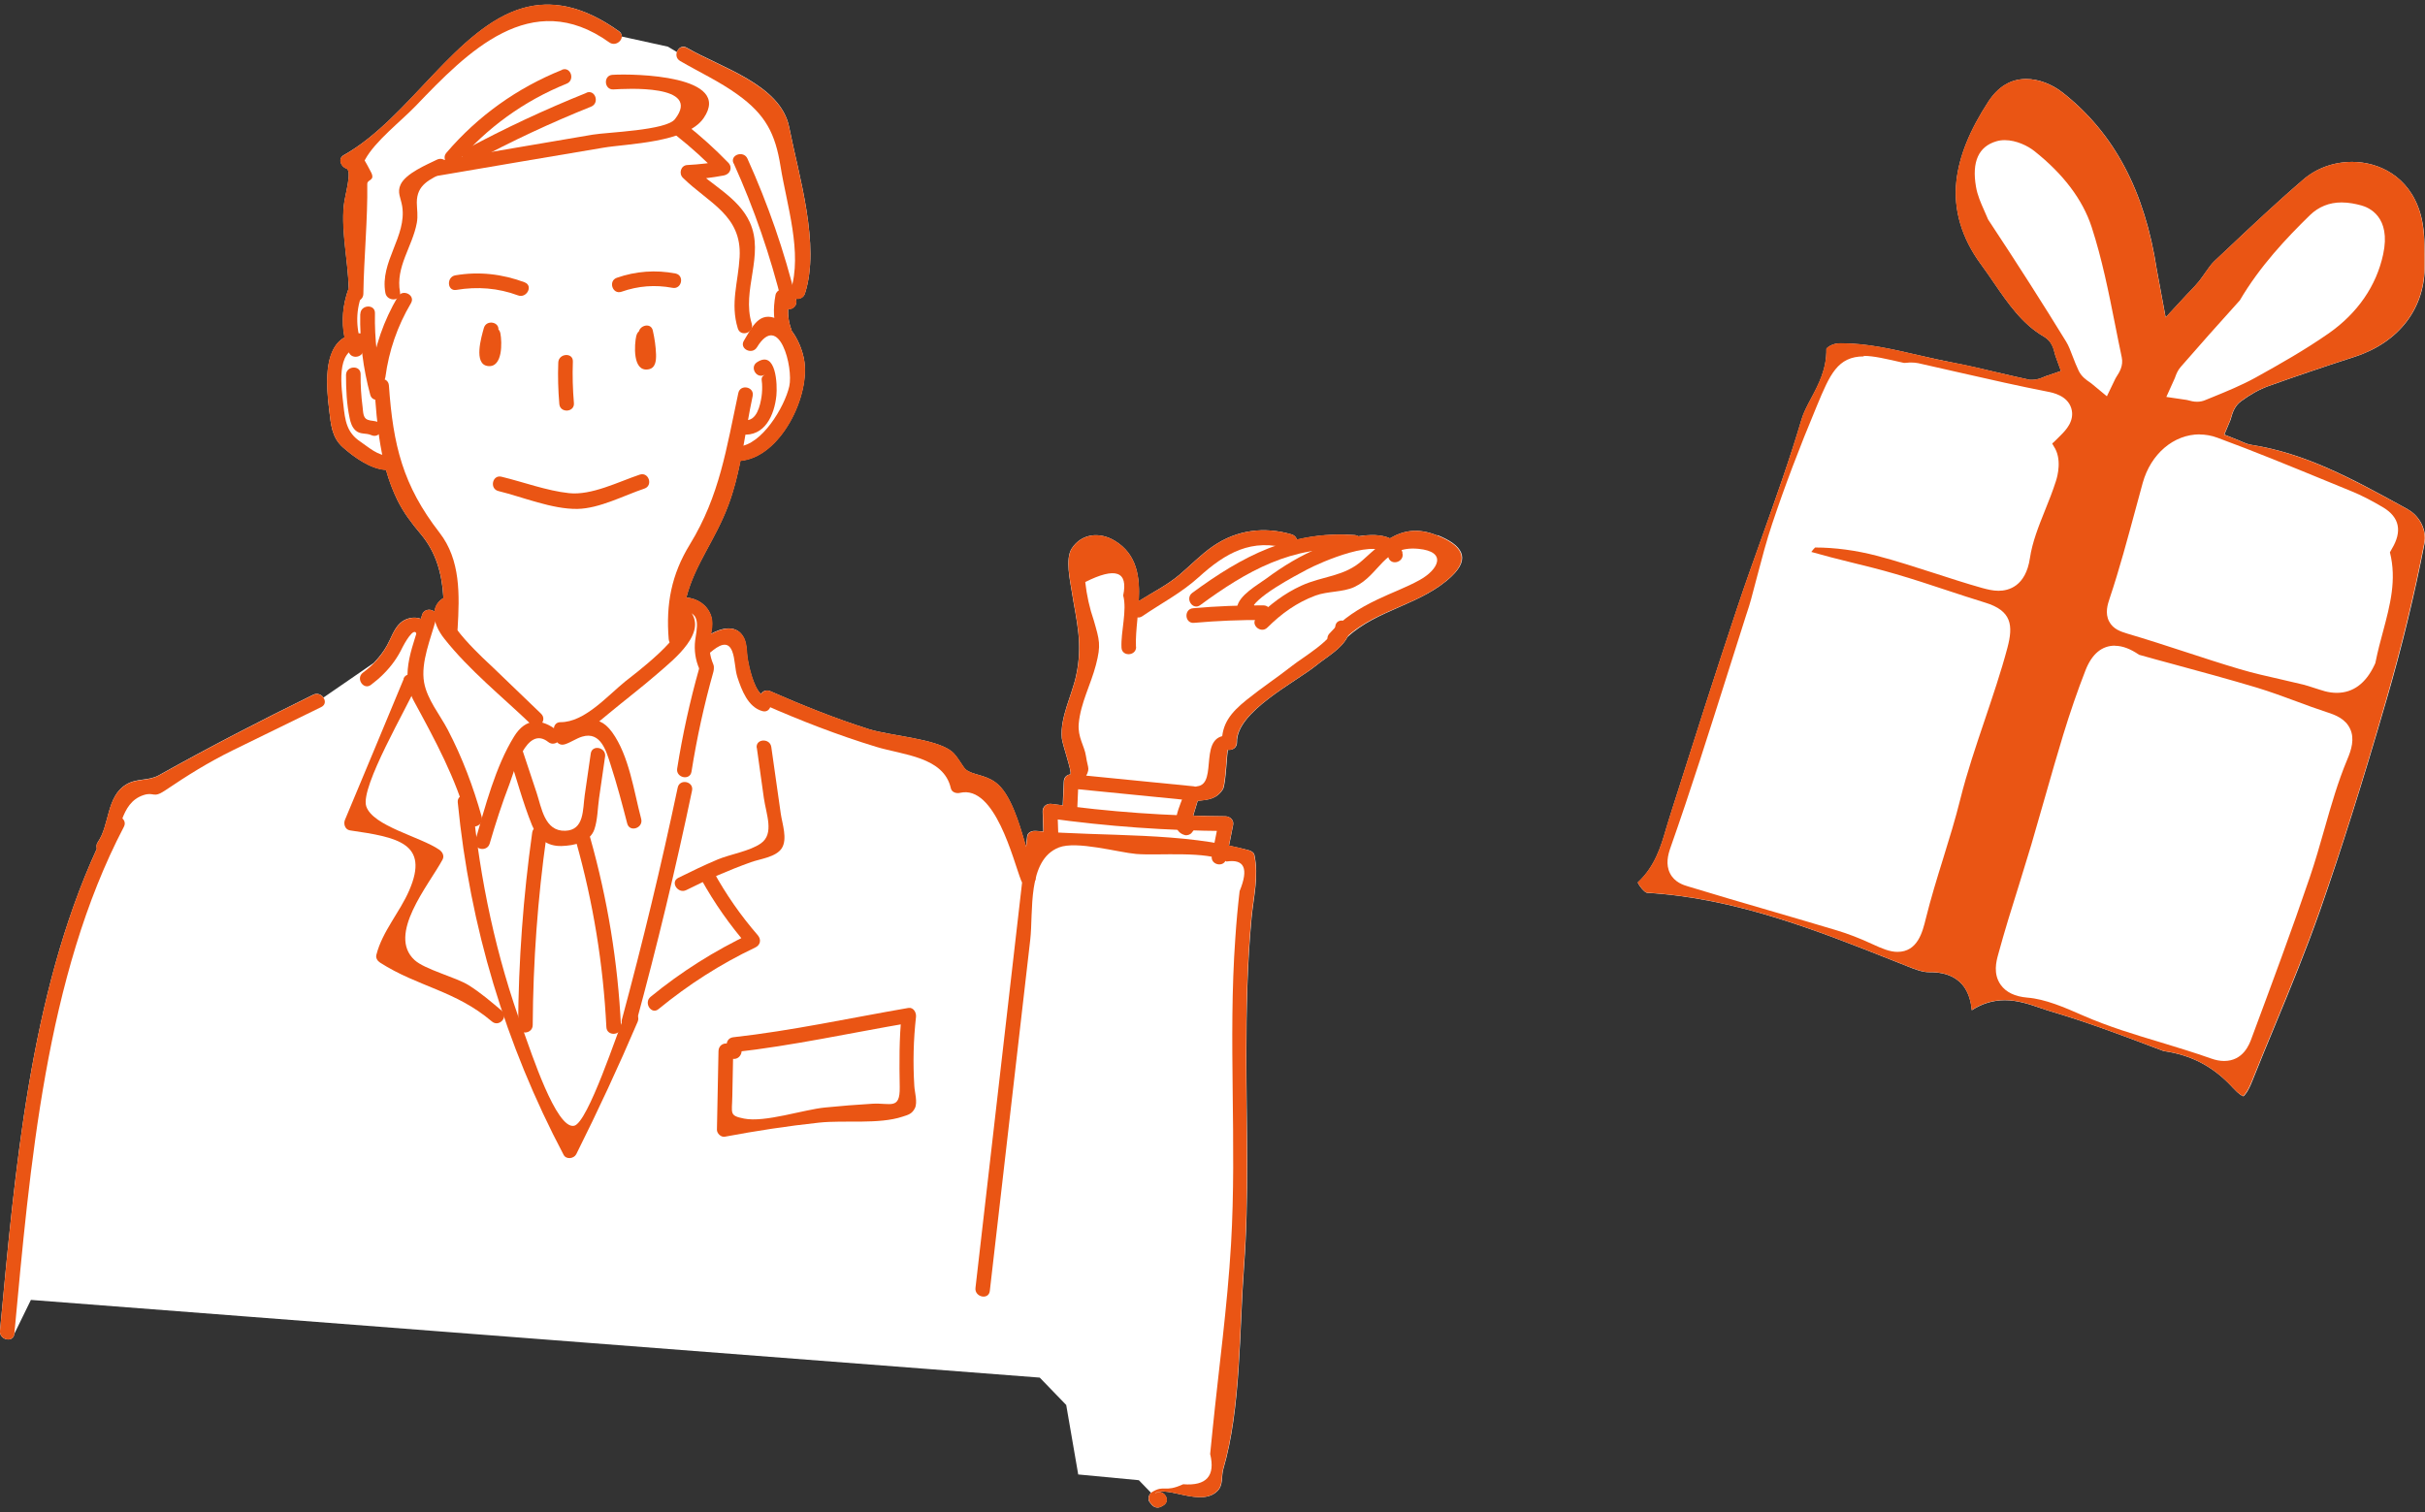 <?xml version="1.0" encoding="UTF-8"?>
<svg id="a" data-name="レイヤー 1" xmlns="http://www.w3.org/2000/svg" width="186" height="116" viewBox="0 0 186 116">
  <rect x="0" y="0" width="186" height="116" fill="#333333" stroke="none"/>
  <g>
    <path d="m110.22,41.07c-1.48-.6-2.59-.37-3.61.23-.66-.31-1.54-.3-2.43-.16-.07-.05-.14-.08-.25-.09-1.6-.12-3.06.02-4.46.35-.05-.18-.17-.33-.39-.4-2.1-.62-4.21-.36-6.04.9-.93.64-1.71,1.46-2.56,2.18-.98.83-2.08,1.36-3.14,2.04.1-1.81-.1-3.6-1.86-4.65-1.14-.68-2.53-.55-3.28.61-.51.79-.12,2.48,0,3.27.37,2.34.87,4.01.34,6.47-.32,1.51-1.25,3.22-1.1,4.81.05.51.78,2.55.66,2.75,0,0,0,.01,0,.02-.3.04-.5.24-.51.57-.03.6-.05,1.2-.08,1.81-.29-.04-.58-.07-.86-.11-.37-.05-.69.2-.68.58.02.51.04,1.02.05,1.53-.19-.01-.39-.02-.58-.04-.28-.02-.63.1-.66.43-.03.26-.06.52-.09.78-.54-1.9-1.21-4.12-2.35-4.94-.83-.6-1.7-.54-2.26-.97-.23-.18-.64-1.04-1.09-1.4-1.23-.99-4.79-1.2-6.37-1.71-2.58-.82-5.07-1.82-7.55-2.91-.3-.13-.57,0-.71.22-.59-.56-.92-2.09-1.02-2.68-.1-.6-.03-1.3-.4-1.82-.57-.82-1.62-.56-2.42-.11.09-.48.16-.94,0-1.42-.29-.82-1.05-1.3-1.88-1.37.63-2.53,2.22-4.4,3.23-7.12.41-1.1.69-2.23.92-3.38,3.09-.27,5.41-5.05,4.87-7.82-.14-.71-.46-1.52-.95-2.16,0-.02,0-.04,0-.05-.21-.53-.28-1.07-.26-1.61.37.05.72-.29.62-.72,0-.02-.01-.05-.02-.07.27.04.58-.07.69-.4,1.2-3.7-.48-9.06-1.21-12.76-.65-3.27-5.23-4.56-7.85-6.09-.35-.21-.66.03-.76.33l-.69-.41-3.55-.78c.01-.14-.04-.29-.2-.4C44.63.37,42.25.02,40.12.62h0s0,0,0,0c-5.1,1.46-8.74,8.47-13.75,11.28-.47.26-.23.88.19,1.02.5.16-.12,2.07-.19,2.88-.19,2.01.33,4.23.38,6.32,0,0,0,.01-.01.02-.45,1.23-.56,2.49-.31,3.74-1.67.96-1.38,3.88-1.18,5.58.13,1.1.2,2.1,1.05,2.85.83.74,2.13,1.68,3.31,1.73.22.8.51,1.58.88,2.34.48.96,1.08,1.75,1.77,2.57,1.23,1.46,1.65,3.14,1.75,4.93-.43.27-.64.64-.68,1.05-.28-.25-.83-.22-.96.26-.02.09-.06.19-.08.28-.52-.19-1.17-.07-1.6.33-.49.46-.68,1.13-1,1.7-.28.51-.63.95-1.03,1.36l-3.85,2.65c-.16-.23-.47-.37-.78-.22-4.02,1.97-7.98,4.02-11.84,6.18-.83.46-1.69.2-2.53.72-1.5.92-1.25,3.11-2.15,4.4-.12.17-.13.35-.08.51C2.26,76.37,1.13,90.02,0,102.09c-.07.71,1.03.95,1.1.23l1.27-2.6,77.38,5.96,2.03,2.1.92,5.33,4.65.44.94.97c-.2.17-.28.51-.11.72.04.05.09.11.13.16.19.25.5.33.78.16.05-.03.09-.05.14-.08.62-.37,0-1.31-.61-.94.95-.57,3.52,1.08,4.76-.16.47-.47.28-1.11.46-1.72,1.35-4.61,1.22-10.67,1.58-15.47.4-5.39.18-10.78.18-16.18,0-3.54.07-7.09.4-10.61.16-1.65.56-3.18.22-4.8-.04-.2-.24-.32-.42-.37-.5-.14-1.01-.25-1.53-.36.1-.52.21-1.04.31-1.57.08-.38-.22-.67-.58-.68-.83,0-1.65-.03-2.47-.05.02-.08.05-.16.07-.25.09-.3.18-.6.27-.89.02,0,.03,0,.05,0,.78-.08,1.4-.14,1.88-.88.24-.38.31-3.04.4-3.03.37.04.69-.19.68-.58-.06-2.34,4.47-4.59,6.1-5.91.76-.62,1.9-1.24,2.37-2.16,2.32-2.14,5.7-2.48,7.99-4.66,1.49-1.41.8-2.41-1.08-3.16Z" fill="#fff" stroke-width="0"/>
    <path d="m184.68,39.07l-.45-.25c-3.79-2.08-7.38-4.04-11.52-4.69-.33-.05-.61-.18-.81-.27l-.16-.07-1.13-.45.47-1.12c.03-.06.04-.13.06-.2.1-.35.26-.87.74-1.23.72-.53,1.42-.92,2.11-1.17,1.96-.7,4.06-1.42,6.62-2.25,3.42-1.11,5.43-3.76,5.37-7.07v-.68c-.01-1.12-.02-2.18-.34-3.26-.86-2.9-3.26-3.94-5.22-3.94-1.41,0-2.74.48-3.76,1.36-2.04,1.75-4.05,3.65-5.99,5.48l-.82.77c-.23.22-.45.53-.68.86-.17.24-.33.47-.51.7-.21.26-.44.5-.67.74l-.26.27-1.62,1.75-.51-2.75c-.06-.31-.12-.61-.17-.92-.92-6.04-3.28-10.48-7.21-13.57-.85-.67-1.87-1.05-2.81-1.05-1.17,0-2.13.58-2.88,1.71-1.45,2.22-2.26,4.22-2.47,6.14-.24,2.17.41,4.35,1.86,6.33.34.46.67.94.99,1.41,1.14,1.66,2.21,3.22,3.88,4.18.59.34.74.94.82,1.3.01.06.03.12.05.17l.42,1.16-1.17.4s-.08.03-.12.05c-.21.09-.52.23-.91.23h-.2s-.12-.03-.12-.03c-.8-.17-1.59-.36-2.38-.54-1.13-.27-2.29-.54-3.44-.76-.89-.17-1.76-.37-2.64-.57-1.99-.46-3.88-.9-5.83-.9h-.14c-.56,0-.94.28-1.04.42.03,1.55-.6,2.74-1.17,3.8-.3.56-.58,1.09-.74,1.63-.9,3.05-1.99,6.08-3.03,9.01-.64,1.8-1.29,3.59-1.89,5.4-1.68,5.03-3.32,10.18-4.9,15.16l-.32,1.01c-.08.26-.16.53-.24.79-.4,1.37-.85,2.91-2.18,4.14.14.32.51.74.7.79,6.77.4,12.98,2.86,18.98,5.24l.98.39c.57.23,1.17.46,1.64.46.76,0,3.06,0,3.32,2.92.78-.51,1.63-.77,2.53-.77,1,0,1.92.32,2.74.6.27.09.55.19.82.27,2.66.78,5.22,1.74,7.93,2.77l.69.26c2.14.3,3.84,1.2,5.33,2.83.46.5.71.62.79.64.08-.06.34-.3.68-1.16.57-1.43,1.16-2.86,1.75-4.28,1.19-2.87,2.41-5.84,3.45-8.8,1.64-4.7,3.26-9.83,5.1-16.17,1.17-4.02,2.15-8.06,2.92-12.01.19-.98-.36-2.09-1.28-2.6Z" fill="#fff" stroke-width="0"/>
  </g>
  <g>
    <path d="m28.71,29.63c.21,2.97.43,6.05,1.78,8.76.48.96,1.08,1.75,1.77,2.56,1.77,2.1,1.88,4.65,1.72,7.34-.04.72,1.08.64,1.12-.07.15-2.59.24-5.26-1.39-7.36-2.81-3.62-3.56-6.71-3.88-11.29-.05-.72-1.17-.65-1.12.07h0Z" fill="#ea5514" stroke-width="0"/>
    <path d="m56.63,30.15c-.91,4.22-1.42,7.87-3.72,11.62-1.41,2.3-1.84,4.57-1.62,7.26.06.72,1.18.65,1.12-.07-.36-4.38,2.09-6.51,3.47-10.22,1-2.68,1.25-5.58,1.85-8.36.15-.71-.95-.94-1.1-.23h0Z" fill="#ea5514" stroke-width="0"/>
    <path d="m34.37,45.69c-1.58.62-1.17,2.19-.31,3.28,1.9,2.42,4.47,4.48,6.69,6.61.52.5,1.27-.33.75-.83-1.22-1.17-2.44-2.35-3.66-3.52-.41-.39-4.39-3.97-3.11-4.47.67-.26.32-1.33-.36-1.07h0Z" fill="#ea5514" stroke-width="0"/>
    <path d="m52.04,47.55c.94.95-3.54,4.29-4.09,4.73-1.38,1.12-3.12,3.13-4.96,3.12-.72,0-.65,1.12.07,1.12,1.63.01,2.44-.8,3.64-1.79,1.24-1.03,2.53-2.01,3.75-3.07,1.19-1.04,4.03-3.24,2.34-4.94-.51-.51-1.26.32-.75.83h0Z" fill="#ea5514" stroke-width="0"/>
    <path d="m42.8,56.09c-1.27-1.01-2.47-1.05-3.37.41-1.43,2.31-2.22,5.39-2.97,7.98-.2.69.9.92,1.1.23.45-1.55.95-3.09,1.53-4.6.32-.84,1.27-4.53,2.96-3.19.56.45,1.32-.38.75-.83h0Z" fill="#ea5514" stroke-width="0"/>
    <path d="m43.32,57.1c.47-.15.87-.45,1.33-.59,1.45-.44,1.87,1.17,2.19,2.17.48,1.48.88,2.99,1.27,4.5.19.7,1.25.34,1.07-.36-.56-2.11-.92-4.84-2.23-6.65-1.25-1.72-2.45-.62-4-.14-.69.22-.33,1.28.36,1.07h0Z" fill="#ea5514" stroke-width="0"/>
    <path d="m39,57.85c.6,1.8,1.09,3.68,1.8,5.44.41,1.01,1.13,1.64,2.27,1.61.96-.03,2.18-.28,2.52-1.28.25-.73.25-1.64.36-2.4.15-1.06.31-2.12.46-3.18.1-.71-1-.95-1.1-.23-.15,1.06-.31,2.12-.46,3.18-.16,1.1-.02,2.7-1.5,2.74-1.58.05-1.81-1.76-2.19-2.91-.37-1.1-.73-2.21-1.1-3.31-.23-.69-1.29-.33-1.07.36h0Z" fill="#ea5514" stroke-width="0"/>
    <path d="m52.48,46.95c1.34-.03.95,1.34.84,2.18-.09.76.02,1.49.32,2.19.28.66,1.35.31,1.07-.36-.29-.68-.34-1.29-.21-2.01.1-.59.25-1.14.05-1.72-.32-.91-1.2-1.42-2.13-1.4-.72.02-.65,1.14.07,1.12h0Z" fill="#ea5514" stroke-width="0"/>
    <path d="m54.51,50.03c.57-.48,1.3-.97,1.65-.07.23.59.2,1.37.4,1.99.33,1,.81,2.29,1.91,2.6.7.2.92-.9.23-1.1-.79-.22-1.21-2.19-1.33-2.88-.1-.6-.03-1.3-.4-1.82-.74-1.07-2.31-.31-3.07.34-.54.46.06,1.41.61.94h0Z" fill="#ea5514" stroke-width="0"/>
    <path d="m33.03,48.3c-.28-1.06-1.62-1.16-2.34-.48-.49.46-.68,1.13-1,1.7-.46.83-1.09,1.52-1.85,2.08-.58.43.04,1.37.61.94.69-.52,1.3-1.11,1.8-1.82.24-.34.45-.7.63-1.08.08-.16.89-1.68,1.08-.98.19.7,1.25.34,1.07-.36h0Z" fill="#ea5514" stroke-width="0"/>
    <path d="m24.02,53.31c-4.02,1.97-7.98,4.02-11.84,6.18-.83.46-1.69.2-2.53.72-1.5.92-1.25,3.11-2.15,4.4-.41.58.42,1.34.83.75,1-1.42.83-3.74,2.66-4.36.84-.28.74.26,1.64-.34,1.77-1.19,3.32-2.17,5.28-3.13,2.24-1.1,4.48-2.19,6.73-3.29.65-.32.03-1.25-.61-.94h0Z" fill="#ea5514" stroke-width="0"/>
    <path d="m48.81,25.73c-.16.69-.31,2.84.94,2.6.54-.1.58-.68.57-1.13-.02-.62-.11-1.24-.25-1.85-.16-.7-1.23-.34-1.07.36.07.31.12.61.16.93.01.12.02.24.03.36,0,.11-.07.48.15.31.14-.03.28-.05.42-.08.21.03.1.22.11-.07,0-.14-.04-.28-.04-.42,0-.27.03-.52.09-.78.16-.7-.94-.93-1.1-.23h0Z" fill="#ea5514" stroke-width="0"/>
    <path d="m37.26,25.64c.05.26.08.51.07.77,0,.12-.02.23-.04.35-.04.25-.13.2.14.21.14.05.27.1.41.14.06.14.09.14.08.01,0-.1.01-.2.02-.3.01-.15.03-.3.06-.45.05-.33.13-.65.21-.97.19-.7-.91-.93-1.1-.23-.18.65-.82,2.77.31,2.91,1.15.14,1.09-1.83.96-2.51-.13-.7-1.25-.64-1.12.07h0Z" fill="#ea5514" stroke-width="0"/>
    <path d="m42.82,27.81c-.04,1.06-.01,2.12.08,3.18.06.72,1.18.65,1.12-.07-.09-1.06-.12-2.12-.08-3.18.03-.72-1.09-.65-1.12.07h0Z" fill="#ea5514" stroke-width="0"/>
    <path d="m38.23,37.67c1.88.46,4.11,1.4,6.06,1.37,1.69-.03,3.56-1.03,5.14-1.56.68-.23.33-1.3-.36-1.07-1.64.55-3.7,1.61-5.43,1.42-1.7-.18-3.52-.86-5.18-1.26-.7-.17-.93.93-.23,1.1h0Z" fill="#ea5514" stroke-width="0"/>
    <path d="m58.06,26.64c1.71-2.79,2.8,1.56,2.48,2.99-.36,1.59-2.12,4.52-3.9,4.62-.72.04-.65,1.16.07,1.12,3.14-.18,5.51-5.04,4.96-7.83-.22-1.14-.91-2.54-2.03-3.06-1.41-.66-1.95.62-2.58,1.65-.38.62.62,1.13,1,.51h0Z" fill="#ea5514" stroke-width="0"/>
    <path d="m56.9,33.33c1.76.19,2.5-1.49,2.65-2.99.08-.78,0-3.53-1.49-2.55-.6.4.01,1.34.61.94-.33.22-.25.33-.22.7.02.34.01.66-.04,1-.1.66-.36,1.9-1.28,1.8-.71-.08-.95,1.02-.23,1.1h0Z" fill="#ea5514" stroke-width="0"/>
    <path d="m27.52,25.57c-2.88.18-2.52,3.89-2.27,5.9.13,1.1.2,2.1,1.05,2.85.9.8,2.33,1.83,3.57,1.74.72-.06.65-1.18-.07-1.12-.78.06-1.55-.65-2.16-1.06-1.05-.7-1.17-1.61-1.3-2.81-.13-1.24-.64-4.27,1.26-4.38.72-.05.65-1.17-.07-1.12h0Z" fill="#ea5514" stroke-width="0"/>
    <path d="m26.54,28.78c0,1.1.05,2.22.28,3.3.07.33.17.67.43.92.37.36.81.19,1.23.38.66.3,1.17-.7.51-1-.26-.12-.54-.08-.79-.18-.37-.14-.34-.61-.39-.99-.11-.83-.16-1.67-.15-2.51,0-.72-1.12-.65-1.12.07h0Z" fill="#ea5514" stroke-width="0"/>
    <path d="m27.63,24.09c-.04,2.1.22,4.17.77,6.2.19.7,1.25.34,1.07-.36-.52-1.94-.75-3.9-.71-5.91.01-.72-1.11-.65-1.12.07h0Z" fill="#ea5514" stroke-width="0"/>
    <path d="m26.73,22.15c-.58,1.6-.61,3.26.02,4.86.26.67,1.33.32,1.07-.36-.51-1.29-.57-2.67-.09-3.99.25-.67-.75-1.19-1-.51h0Z" fill="#ea5514" stroke-width="0"/>
    <path d="m56.27,12.52c1.58,3.5,2.82,7.1,3.74,10.83.3-.2.61-.4.91-.59-.17-.14-.34-.28-.51-.42-.32-.26-.85-.14-.93.3-.2,1.08-.15,1.99.17,3.05.21.69,1.27.34,1.07-.36-.31-.81-.36-1.62-.14-2.46-.31.1-.62.2-.93.3.17.14.34.28.51.42.45.37,1.04-.05.91-.59-.91-3.73-2.16-7.33-3.74-10.83-.29-.65-1.36-.3-1.07.36h0Z" fill="#ea5514" stroke-width="0"/>
    <path d="m30.52,22.75c-1.09,1.85-1.78,3.83-2.06,5.95-.09.71,1,.95,1.1.23.27-2.03.92-3.91,1.96-5.67.37-.62-.63-1.13-1-.51h0Z" fill="#ea5514" stroke-width="0"/>
    <path d="m32.36,47.2c-.59,2.23-1.77,4.44-.62,6.57,1.66,3.06,3.2,5.88,4.14,9.26.19.7,1.26.34,1.07-.36-.65-2.32-1.49-4.55-2.6-6.68-.62-1.18-1.58-2.32-1.82-3.63-.28-1.57.53-3.4.93-4.93.18-.7-.92-.93-1.1-.23h0Z" fill="#ea5514" stroke-width="0"/>
    <path d="m40.82,63.87c-.69,4.92-1.05,9.86-1.08,14.83,0,.72,1.12.65,1.12-.07.03-4.87.38-9.71,1.06-14.53.1-.71-1-.95-1.1-.23h0Z" fill="#ea5514" stroke-width="0"/>
    <path d="m44.19,64.58c1.31,4.66,2.08,9.39,2.32,14.22.04.72,1.16.65,1.12-.07-.24-4.93-1.03-9.75-2.37-14.5-.2-.7-1.26-.34-1.07.36h0Z" fill="#ea5514" stroke-width="0"/>
    <path d="m35.11,61.55c.93,9.53,3.65,18.57,8.12,27.04.2.38.79.3.97-.05,1.67-3.34,3.24-6.72,4.71-10.16.28-.66-.71-1.18-1-.51-.52,1.21-2.81,8.25-3.87,8.49-1.38.31-3.32-5.72-3.9-7.29-2.09-5.68-3.33-11.57-3.91-17.58-.07-.72-1.19-.65-1.12.07h0Z" fill="#ea5514" stroke-width="0"/>
    <path d="m51.98,60.42c-1.26,5.97-2.69,11.9-4.28,17.79-.19.7.91.93,1.1.23,1.6-5.89,3.03-11.82,4.28-17.79.15-.71-.95-.94-1.1-.23h0Z" fill="#ea5514" stroke-width="0"/>
    <path d="m30.97,52.07c-1.5,3.61-3,7.22-4.51,10.82-.13.31,0,.75.38.81,3.64.53,6.12.97,4.55,4.6-.73,1.69-2.06,3.14-2.52,4.94-.07.26.09.48.29.61,2.89,1.85,5.77,2.13,8.57,4.51.55.47,1.3-.36.75-.83-.82-.69-1.62-1.38-2.53-1.95-.97-.61-3.37-1.21-4.15-1.93-2.13-1.95,1.07-5.73,2.14-7.7.16-.29,0-.59-.24-.76-1.44-1-5.11-1.81-5.61-3.34-.48-1.48,3.2-7.68,3.86-9.28.28-.66-.72-1.18-1-.51h0Z" fill="#ea5514" stroke-width="0"/>
    <path d="m58.05,57.37c.18,1.29.36,2.57.54,3.86.18,1.24.81,2.73-.22,3.46-.85.61-2.37.84-3.34,1.25-1.02.43-2.01.91-3,1.4-.65.32-.03,1.26.61.94,1.61-.81,3.26-1.53,4.96-2.14.68-.25,1.93-.38,2.37-1.08.44-.71.03-1.87-.08-2.61-.24-1.71-.48-3.43-.73-5.14-.1-.71-1.22-.65-1.12.07h0Z" fill="#ea5514" stroke-width="0"/>
    <path d="m53.78,67.45c1.02,1.84,2.21,3.53,3.59,5.12l.2-.95c-2.76,1.31-5.3,2.91-7.67,4.85-.55.45.06,1.4.61.94,2.28-1.87,4.74-3.45,7.41-4.72.41-.19.49-.61.2-.95-1.32-1.52-2.44-3.14-3.41-4.9-.35-.63-1.29-.02-.94.61h0Z" fill="#ea5514" stroke-width="0"/>
    <path d="m56.3,80.72c4.5-.5,8.98-1.49,13.44-2.25l-.58-.68c-.2,1.89-.18,3.72-.15,5.61.03,1.77-.72,1.19-2.09,1.27-1.22.07-2.43.17-3.64.29-1.65.16-4.62,1.17-6.21.85-1.16-.23-.92-.39-.9-1.71.02-1.18.05-2.35.07-3.53l-.68.58c.22.03.44.05.66.08.71.08.95-1.02.23-1.1-.22-.03-.44-.05-.66-.08-.38-.04-.67.2-.68.58-.04,2.01-.08,4.03-.12,6.04,0,.28.31.58.6.53,2.4-.45,4.8-.82,7.23-1.08,1.97-.21,4.58.15,6.41-.46.44-.14.72-.21.94-.64.23-.45-.02-1.26-.04-1.71-.11-1.79-.07-3.52.13-5.31.03-.32-.19-.74-.58-.68-4.46.77-8.94,1.75-13.44,2.25-.72.08-.65,1.2.07,1.12h0Z" fill="#ea5514" stroke-width="0"/>
    <path d="m47.67,22.38c1.28-.45,2.58-.55,3.91-.3.71.14.94-.96.23-1.1-1.52-.29-3.04-.18-4.5.33-.68.24-.33,1.31.36,1.07h0Z" fill="#ea5514" stroke-width="0"/>
    <path d="m40.25,21.66c-1.72-.64-3.5-.85-5.32-.54-.7.12-.64,1.24.07,1.12,1.61-.27,3.2-.15,4.73.42.67.25,1.19-.75.51-1h0Z" fill="#ea5514" stroke-width="0"/>
    <path d="m52.17,4.68c1.44.84,3.05,1.59,4.4,2.57,2.16,1.55,2.9,3.01,3.3,5.52.47,2.93,1.7,6.65.77,9.53-.22.69.88.91,1.1.23,1.2-3.7-.48-9.06-1.21-12.76-.65-3.27-5.23-4.56-7.85-6.09-.63-.36-1.14.64-.51,1h0Z" fill="#ea5514" stroke-width="0"/>
    <path d="m47.48,2.41c-9.68-6.93-14.02,5.5-21.12,9.5-.47.26-.23.88.19,1.02.5.16-.12,2.07-.19,2.88-.21,2.17.42,4.58.39,6.8-.01.72,1.11.65,1.12-.07.04-2.77.34-5.72.3-8.43,0-.36.59-.23.32-.84.02.04-.66-1.29-.67-1.16.1-1.05-.44,1.28.18.14.77-1.43,2.76-2.95,3.9-4.14,3.92-4.09,8.84-9.15,14.83-4.86.58.42,1.34-.41.75-.83h0Z" fill="#ea5514" stroke-width="0"/>
    <path d="m88.6,114.54c.95-.57,3.52,1.08,4.76-.16.47-.47.28-1.11.46-1.72,1.35-4.61,1.22-10.67,1.58-15.47.4-5.39.18-10.78.18-16.18,0-3.54.07-7.09.4-10.61.16-1.65.56-3.18.22-4.8-.04-.2-.24-.32-.42-.37-4.97-1.42-11.14-1.04-16.32-1.48-.28-.02-.63.1-.66.43-1.33,11.54-2.66,23.08-3.98,34.62-.08.71,1.02.95,1.1.23,1.03-8.98,2.07-17.95,3.1-26.93.25-2.14-.26-6.13,2.2-7.09,1.36-.53,4.55.38,5.93.5,1.71.14,5.45-.26,6.92.58,1.38-.21,1.72.54,1.01,2.27-.14,1.2-.25,2.4-.33,3.61-.56,7.83.13,15.67-.33,23.49-.28,4.78-.94,9.53-1.42,14.29-.06.6-.12,1.19-.18,1.79.41,1.68-.28,2.46-2.07,2.32-1.46.67-1.41.01-2.39.6-.24.15-.35.54-.16.78.04.05.09.11.13.16.19.25.5.33.78.16.05-.03.09-.05.14-.08.62-.37,0-1.31-.61-.94h0Z" fill="#ea5514" stroke-width="0"/>
    <path d="m81.19,64.59c-.03-.8-.06-1.6-.08-2.4l-.68.58c4.52.63,9.05.95,13.62.98l-.58-.68c-.17.86-.34,1.72-.52,2.58-.14.71.96.94,1.1.23.17-.86.34-1.72.52-2.58.08-.38-.22-.67-.58-.68-4.46-.02-8.9-.34-13.32-.95-.37-.05-.69.2-.68.58.03.8.06,1.6.08,2.4.02.72,1.15.65,1.12-.07h0Z" fill="#ea5514" stroke-width="0"/>
    <path d="m82.63,62c.03-.7.06-1.4.09-2.1-.23.19-.45.39-.68.58,3.09.31,6.18.61,9.27.92l-.43-.66c-.27.9-1.41,2.9-.01,3.32.17.05.42-.03.53-.17.04-.05.07-.09.11-.14.44-.57-.39-1.32-.83-.75.22.05.44.1.66.15.08-.27.16-.54.24-.81.14-.45.27-.91.41-1.36.08-.27-.15-.64-.43-.66-3.09-.31-6.18-.61-9.27-.92-.39-.04-.66.19-.68.58-.03.7-.06,1.4-.09,2.1-.03.72,1.09.65,1.12-.07h0Z" fill="#ea5514" stroke-width="0"/>
    <path d="m91.89,61.44c.78-.08,1.4-.14,1.88-.88.24-.38.31-3.04.4-3.03.37.04.69-.19.68-.58-.06-2.34,4.47-4.59,6.1-5.91.92-.75,2.41-1.49,2.57-2.77.09-.71-1.01-.95-1.1-.23-.13,1.01-2.52,2.41-3.28,3.01-1.16.91-2.4,1.73-3.55,2.66-1.16.94-1.9,1.8-1.87,3.31l.68-.58c-2.65-.28-.89,3.7-2.58,3.88-.72.08-.65,1.2.07,1.12h0Z" fill="#ea5514" stroke-width="0"/>
    <path d="m102.81,49.35c2.31-2.59,6.03-2.79,8.49-5.12,1.49-1.41.8-2.41-1.08-3.16-2.53-1.01-3.97.33-5.7,1.9-1.41,1.28-3.05,1.2-4.71,1.96-1.31.6-2.41,1.45-3.43,2.46-.52.51.32,1.26.83.75,1.09-1.08,2.24-1.91,3.68-2.45.94-.35,2.11-.25,2.99-.66,1.98-.93,2.21-3.18,4.9-2.93,2.27.21,1.54,1.61.1,2.4-1.03.57-2.15.97-3.21,1.48-1.43.68-2.65,1.44-3.71,2.63-.48.54.35,1.29.83.75h0Z" fill="#ea5514" stroke-width="0"/>
    <path d="m96.9,46.44c-1.8-.01-3.6.06-5.39.22-.72.06-.65,1.18.07,1.12,1.8-.16,3.59-.23,5.39-.22.72,0,.65-1.12-.07-1.12h0Z" fill="#ea5514" stroke-width="0"/>
    <path d="m107.58,42.4c-.74-2.37-4.74-1.04-6.3-.41-1.49.6-2.87,1.44-4.15,2.39-.68.5-2.14,1.3-2.25,2.24-.03.3.11.6.43.66.06.01.13.02.19.04.31.06.59-.13.66-.43.01-.05.02-.09.04-.14.18-.7-.92-.93-1.1-.23-.01.05-.02.09-.04.14.22-.14.44-.29.66-.43-.06-.01-.13-.02-.19-.04.14.22.29.44.43.66.11-.98,3.45-2.71,4.29-3.16.93-.5,5.71-2.64,6.24-.93.21.69,1.28.34,1.07-.36h0Z" fill="#ea5514" stroke-width="0"/>
    <path d="m103.94,41.05c-4.9-.38-8.64,1.6-12.49,4.43-.58.43.03,1.37.61.94,3.55-2.61,7.08-4.62,11.65-4.27.71.06.95-1.04.23-1.1h0Z" fill="#ea5514" stroke-width="0"/>
    <path d="m99.09,41c-2.1-.62-4.21-.36-6.04.9-.93.64-1.71,1.46-2.56,2.18-1.08.92-2.32,1.46-3.48,2.25-.6.41.02,1.35.61.94,1.48-1.01,2.97-1.77,4.32-2.99,2.06-1.87,4.07-3.02,6.91-2.18.69.2.92-.9.23-1.1h0Z" fill="#ea5514" stroke-width="0"/>
    <path d="m87.13,49.62c-.12-2.55,1.31-6.37-1.64-8.15-1.14-.68-2.53-.55-3.28.61-.51.79-.12,2.48,0,3.27.37,2.34.87,4.01.34,6.47-.32,1.51-1.25,3.22-1.1,4.81.05.5.78,2.55.66,2.75-.35.63.65,1.14,1,.51.57-1.02.35-.78.18-1.91-.11-.75-.64-1.43-.55-2.46.14-1.59.93-3.01,1.32-4.52.4-1.54.27-1.88-.16-3.39-.33-.96-.55-1.95-.66-2.96,2.33-1.17,3.3-.82,2.91,1.03.31,1.16-.19,2.77-.13,4,.03.72,1.15.65,1.12-.07h0Z" fill="#ea5514" stroke-width="0"/>
    <path d="m53.62,51.3c-.71,2.52-1.27,5.07-1.68,7.66-.11.71.99.95,1.1.23.41-2.59.97-5.14,1.68-7.66.2-.7-.9-.92-1.1-.23h0Z" fill="#ea5514" stroke-width="0"/>
    <path d="m58.58,54.04c2.82,1.24,5.67,2.35,8.62,3.25,2.06.63,5.19.76,5.73,3.18.07.32.44.42.71.35,2.68-.62,4.06,5.13,4.68,6.72.26.67,1.33.32,1.07-.36-.7-1.8-1.38-5.98-3.03-7.17-.84-.6-1.7-.54-2.26-.97-.23-.18-.64-1.04-1.09-1.4-1.23-.99-4.79-1.2-6.37-1.71-2.58-.82-5.07-1.82-7.55-2.91-.66-.29-1.18.71-.51,1h0Z" fill="#ea5514" stroke-width="0"/>
    <path d="m47.05,6.86c.89-.05,6.83-.43,4.72,2.28-.67.87-5.18,1-6.31,1.19-3.97.68-7.95,1.35-11.92,2.03-.7.12-.64,1.24.07,1.12,4.22-.72,8.44-1.44,12.67-2.15,1.83-.31,6.38-.37,7.69-2.27,2.25-3.28-5.31-3.42-6.99-3.32-.72.04-.65,1.16.07,1.12h0Z" fill="#ea5514" stroke-width="0"/>
    <path d="m44.99,7.12c-3.17,1.27-6.27,2.72-9.28,4.34-.64.34-.02,1.28.61.94,2.93-1.58,5.93-2.98,9.02-4.22.67-.27.32-1.34-.36-1.07h0Z" fill="#ea5514" stroke-width="0"/>
    <path d="m43.11,5.36c-3.45,1.39-6.45,3.53-8.87,6.36-.47.55.36,1.3.83.75,2.29-2.68,5.12-4.73,8.39-6.05.67-.27.32-1.34-.36-1.07h0Z" fill="#ea5514" stroke-width="0"/>
    <path d="m51.86,10.39c1.15.91,2.22,1.88,3.24,2.93.11-.33.23-.65.34-.98-.92.17-1.79.27-2.72.32-.5.02-.68.65-.34.98,1.96,1.93,4.53,2.87,4.35,6.08-.11,1.94-.73,3.55-.14,5.47.21.69,1.28.34,1.07-.36-.8-2.58,1-5.25-.15-7.78-.86-1.89-2.94-2.85-4.37-4.25l-.34.98c.94-.04,1.8-.15,2.72-.32.48-.09.7-.61.34-.98-1.02-1.05-2.09-2.02-3.24-2.93-.56-.45-1.32.38-.75.83h0Z" fill="#ea5514" stroke-width="0"/>
    <path d="m33.51,12.25c-.77.38-2.37,1.04-2.78,1.9-.29.61.02,1.04.12,1.68.36,2.31-1.73,4.24-1.29,6.64.13.7,1.25.64,1.12-.07-.35-1.94.95-3.47,1.29-5.3.1-.54.01-1.02,0-1.56,0-1.36.94-1.76,2.15-2.35.65-.32.03-1.26-.61-.94h0Z" fill="#ea5514" stroke-width="0"/>
    <path d="m8.5,62.92C2.41,74.54,1.21,89.22,0,102.09c-.07.71,1.03.95,1.1.23,1.19-12.73,2.39-27.41,8.4-38.89.34-.64-.66-1.15-1-.51h0Z" fill="#ea5514" stroke-width="0"/>
  </g>
  <path d="m172.06,84.09c-.08-.03-.34-.15-.79-.64-1.49-1.63-3.19-2.53-5.33-2.83l-.69-.26c-2.71-1.02-5.28-1.99-7.93-2.77-.27-.08-.54-.17-.82-.27-.81-.28-1.73-.6-2.74-.6-.9,0-1.75.26-2.53.77-.26-2.92-2.56-2.92-3.32-2.92-.48,0-1.07-.24-1.64-.46l-.98-.39c-6-2.38-12.2-4.84-18.98-5.24-.19-.05-.55-.48-.7-.79,1.33-1.23,1.78-2.77,2.18-4.14.08-.26.15-.53.24-.79l.32-1.01c1.58-4.98,3.22-10.12,4.9-15.16.6-1.81,1.25-3.6,1.89-5.4,1.05-2.93,2.13-5.96,3.03-9.01.16-.54.44-1.07.74-1.63.56-1.06,1.2-2.25,1.17-3.8.1-.14.49-.42,1.04-.42h.14c1.96,0,3.84.44,5.83.9.88.2,1.76.41,2.64.57,1.14.21,2.31.49,3.44.76.79.19,1.58.37,2.38.54l.12.03h.2c.38,0,.7-.13.91-.22.04-.02.08-.04.12-.05l1.17-.4-.42-1.16c-.02-.05-.03-.11-.05-.17-.09-.36-.24-.96-.82-1.3-1.67-.96-2.74-2.52-3.88-4.18-.33-.48-.65-.95-.99-1.41-1.45-1.97-2.1-4.16-1.86-6.33.21-1.92,1.02-3.93,2.47-6.14.75-1.14,1.71-1.71,2.88-1.71.93,0,1.96.38,2.81,1.05,3.93,3.09,6.29,7.53,7.21,13.57.05.31.11.62.17.92l.51,2.75,1.62-1.75.26-.27c.23-.24.46-.48.67-.74.18-.22.35-.46.51-.7.23-.33.45-.64.68-.86l.82-.77c1.94-1.83,3.94-3.72,5.99-5.48,1.02-.88,2.36-1.36,3.76-1.36,1.96,0,4.37,1.03,5.22,3.94.32,1.08.32,2.14.33,3.26v.68c.06,3.32-1.95,5.96-5.37,7.07-2.55.83-4.66,1.54-6.62,2.25-.68.24-1.39.64-2.11,1.17-.48.36-.64.88-.74,1.23-.02.07-.04.14-.06.2l-.47,1.12,1.13.45.16.07c.2.09.47.22.81.27,4.14.66,7.72,2.62,11.52,4.69l.45.25c.92.5,1.48,1.62,1.28,2.6-.77,3.95-1.76,7.99-2.92,12.01-1.83,6.34-3.45,11.47-5.1,16.17-1.04,2.96-2.26,5.93-3.45,8.8-.59,1.43-1.18,2.85-1.75,4.28-.34.85-.6,1.1-.68,1.16Zm-9.84-34.56c-1.01,0-1.77.64-2.26,1.89-.61,1.56-1.18,3.22-1.71,4.95-.47,1.54-.91,3.08-1.35,4.62-.36,1.27-.73,2.55-1.1,3.82-.31,1.03-.63,2.05-.94,3.07-.55,1.74-1.11,3.55-1.6,5.35-.14.51-.4,1.47.19,2.31.41.58,1.1.91,2.05.99,1.38.11,2.85.75,4.26,1.37,1.94.85,3.99,1.47,5.96,2.06,1.28.39,2.6.79,3.87,1.24.36.13.69.19,1,.19,1.46,0,1.94-1.27,2.11-1.75,1.62-4.35,3.08-8.28,4.47-12.36.41-1.21.77-2.46,1.11-3.66.53-1.87,1.04-3.64,1.75-5.34.33-.77.58-1.6.23-2.36-.35-.76-1.08-1.06-1.8-1.29-.77-.25-1.53-.53-2.28-.81-1-.37-2.03-.75-3.08-1.07-2.17-.65-4.38-1.25-6.52-1.83-.84-.23-1.68-.45-2.51-.69-.67-.46-1.28-.69-1.86-.69Zm-19.26-22.19c-2.02,0-2.61,1.41-3.59,3.76-1.39,3.33-2.48,6.21-3.44,9.08-.44,1.31-.79,2.65-1.13,3.94-.16.62-.32,1.23-.49,1.85-.1.36-.21.72-.33,1.07l-.04.12c-.48,1.51-.96,3.03-1.44,4.54-1.39,4.39-2.82,8.92-4.37,13.32-.2.56-.38,1.29-.04,1.97.35.7,1.05.91,1.39,1.01,2.09.64,4.19,1.25,6.28,1.86,1.71.5,3.42,1,5.12,1.51.86.26,1.75.6,2.72,1.05.76.35,1.35.6,1.94.6,1.55,0,1.92-1.53,2.17-2.54.38-1.54.86-3.1,1.33-4.61.46-1.49.94-3.03,1.32-4.57.51-2.05,1.21-4.1,1.88-6.09.6-1.79,1.23-3.63,1.73-5.51.46-1.73.33-2.85-1.7-3.47-1.01-.31-2.01-.64-3.01-.97-1.26-.42-2.57-.85-3.88-1.23-1.13-.33-2.28-.62-3.4-.89-1.02-.25-2.04-.51-3.05-.8.1-.13.2-.26.29-.34,1.52,0,3.15.22,4.72.63,1.47.38,2.96.87,4.4,1.33,1.21.39,2.46.8,3.71,1.15.37.1.8.21,1.24.21.76,0,2.09-.33,2.41-2.52.18-1.21.66-2.42,1.17-3.69.29-.71.58-1.45.82-2.2.13-.39.48-1.72-.16-2.67-.11-.16-.12-.23-.12-.23.03,0,.26-.23.41-.38l.25-.25c.36-.36,1.09-1.1.8-2.06-.3-.98-1.42-1.2-1.84-1.28-2.16-.42-4.35-.92-6.46-1.4-1.15-.26-2.29-.52-3.44-.78-.16-.03-.33-.05-.51-.05-.13,0-.25,0-.38.02-.07,0-.13.01-.2.01-1.41-.32-2.32-.54-3.09-.54Zm25.77,5.98c-2.01,0-3.76,1.5-4.38,3.72-.19.68-.37,1.37-.56,2.06-.61,2.25-1.23,4.58-1.98,6.81-.15.45-.37,1.12-.04,1.76.32.61.9.78,1.41.94,1.53.45,3,.93,4.47,1.41,1.38.45,2.75.9,4.14,1.31,1.04.31,2.11.55,3.13.78.57.13,1.14.26,1.71.4.28.07.56.16.83.25.29.09.58.19.87.27.31.08.61.12.9.12h0c1.25,0,2.23-.72,2.9-2.15l.06-.13.03-.14c.16-.79.36-1.55.56-2.28.54-2.03,1.06-3.96.53-6.08.04-.08.1-.19.15-.27.81-1.35.58-2.42-.66-3.17-.89-.53-1.69-.94-2.45-1.25l-1.9-.78c-2.73-1.12-5.54-2.28-8.37-3.32-.45-.17-.92-.25-1.38-.25Zm3.04-10.25c-1.68,1.86-3.1,3.46-4.5,5.07-.24.27-.35.57-.42.76l-.04.11-.65,1.44,1.56.23s.08.02.13.03c.17.05.41.11.67.11h0c.21,0,.42-.04.61-.12l.59-.24c1.08-.44,2.2-.9,3.26-1.48,1.84-1.02,3.79-2.12,5.64-3.41,2.21-1.55,3.65-3.64,4.17-6.05.63-2.91-1.12-3.61-1.67-3.76-.44-.12-.96-.23-1.52-.23-.94,0-1.76.33-2.43.98-1.79,1.75-3.83,3.9-5.39,6.56Zm-18-12.32c-.23,0-.45.03-.65.09-1.36.4-1.89,1.57-1.56,3.48.11.66.38,1.26.61,1.78.09.2.18.4.26.6l.05.12.07.11c2.24,3.39,4.12,6.34,5.92,9.27.2.32.35.73.51,1.15.14.37.29.74.46,1.1.22.45.59.7.84.87.05.03.1.07.15.11l1.17.97.66-1.37c.03-.05.06-.1.09-.15.2-.31.53-.82.39-1.47-.18-.84-.34-1.67-.51-2.51-.49-2.47-1-5.03-1.8-7.49-.69-2.1-2.16-4.05-4.39-5.82-.49-.39-1.38-.84-2.28-.84Z" fill="#ea5514" stroke-width="0"/>
</svg>